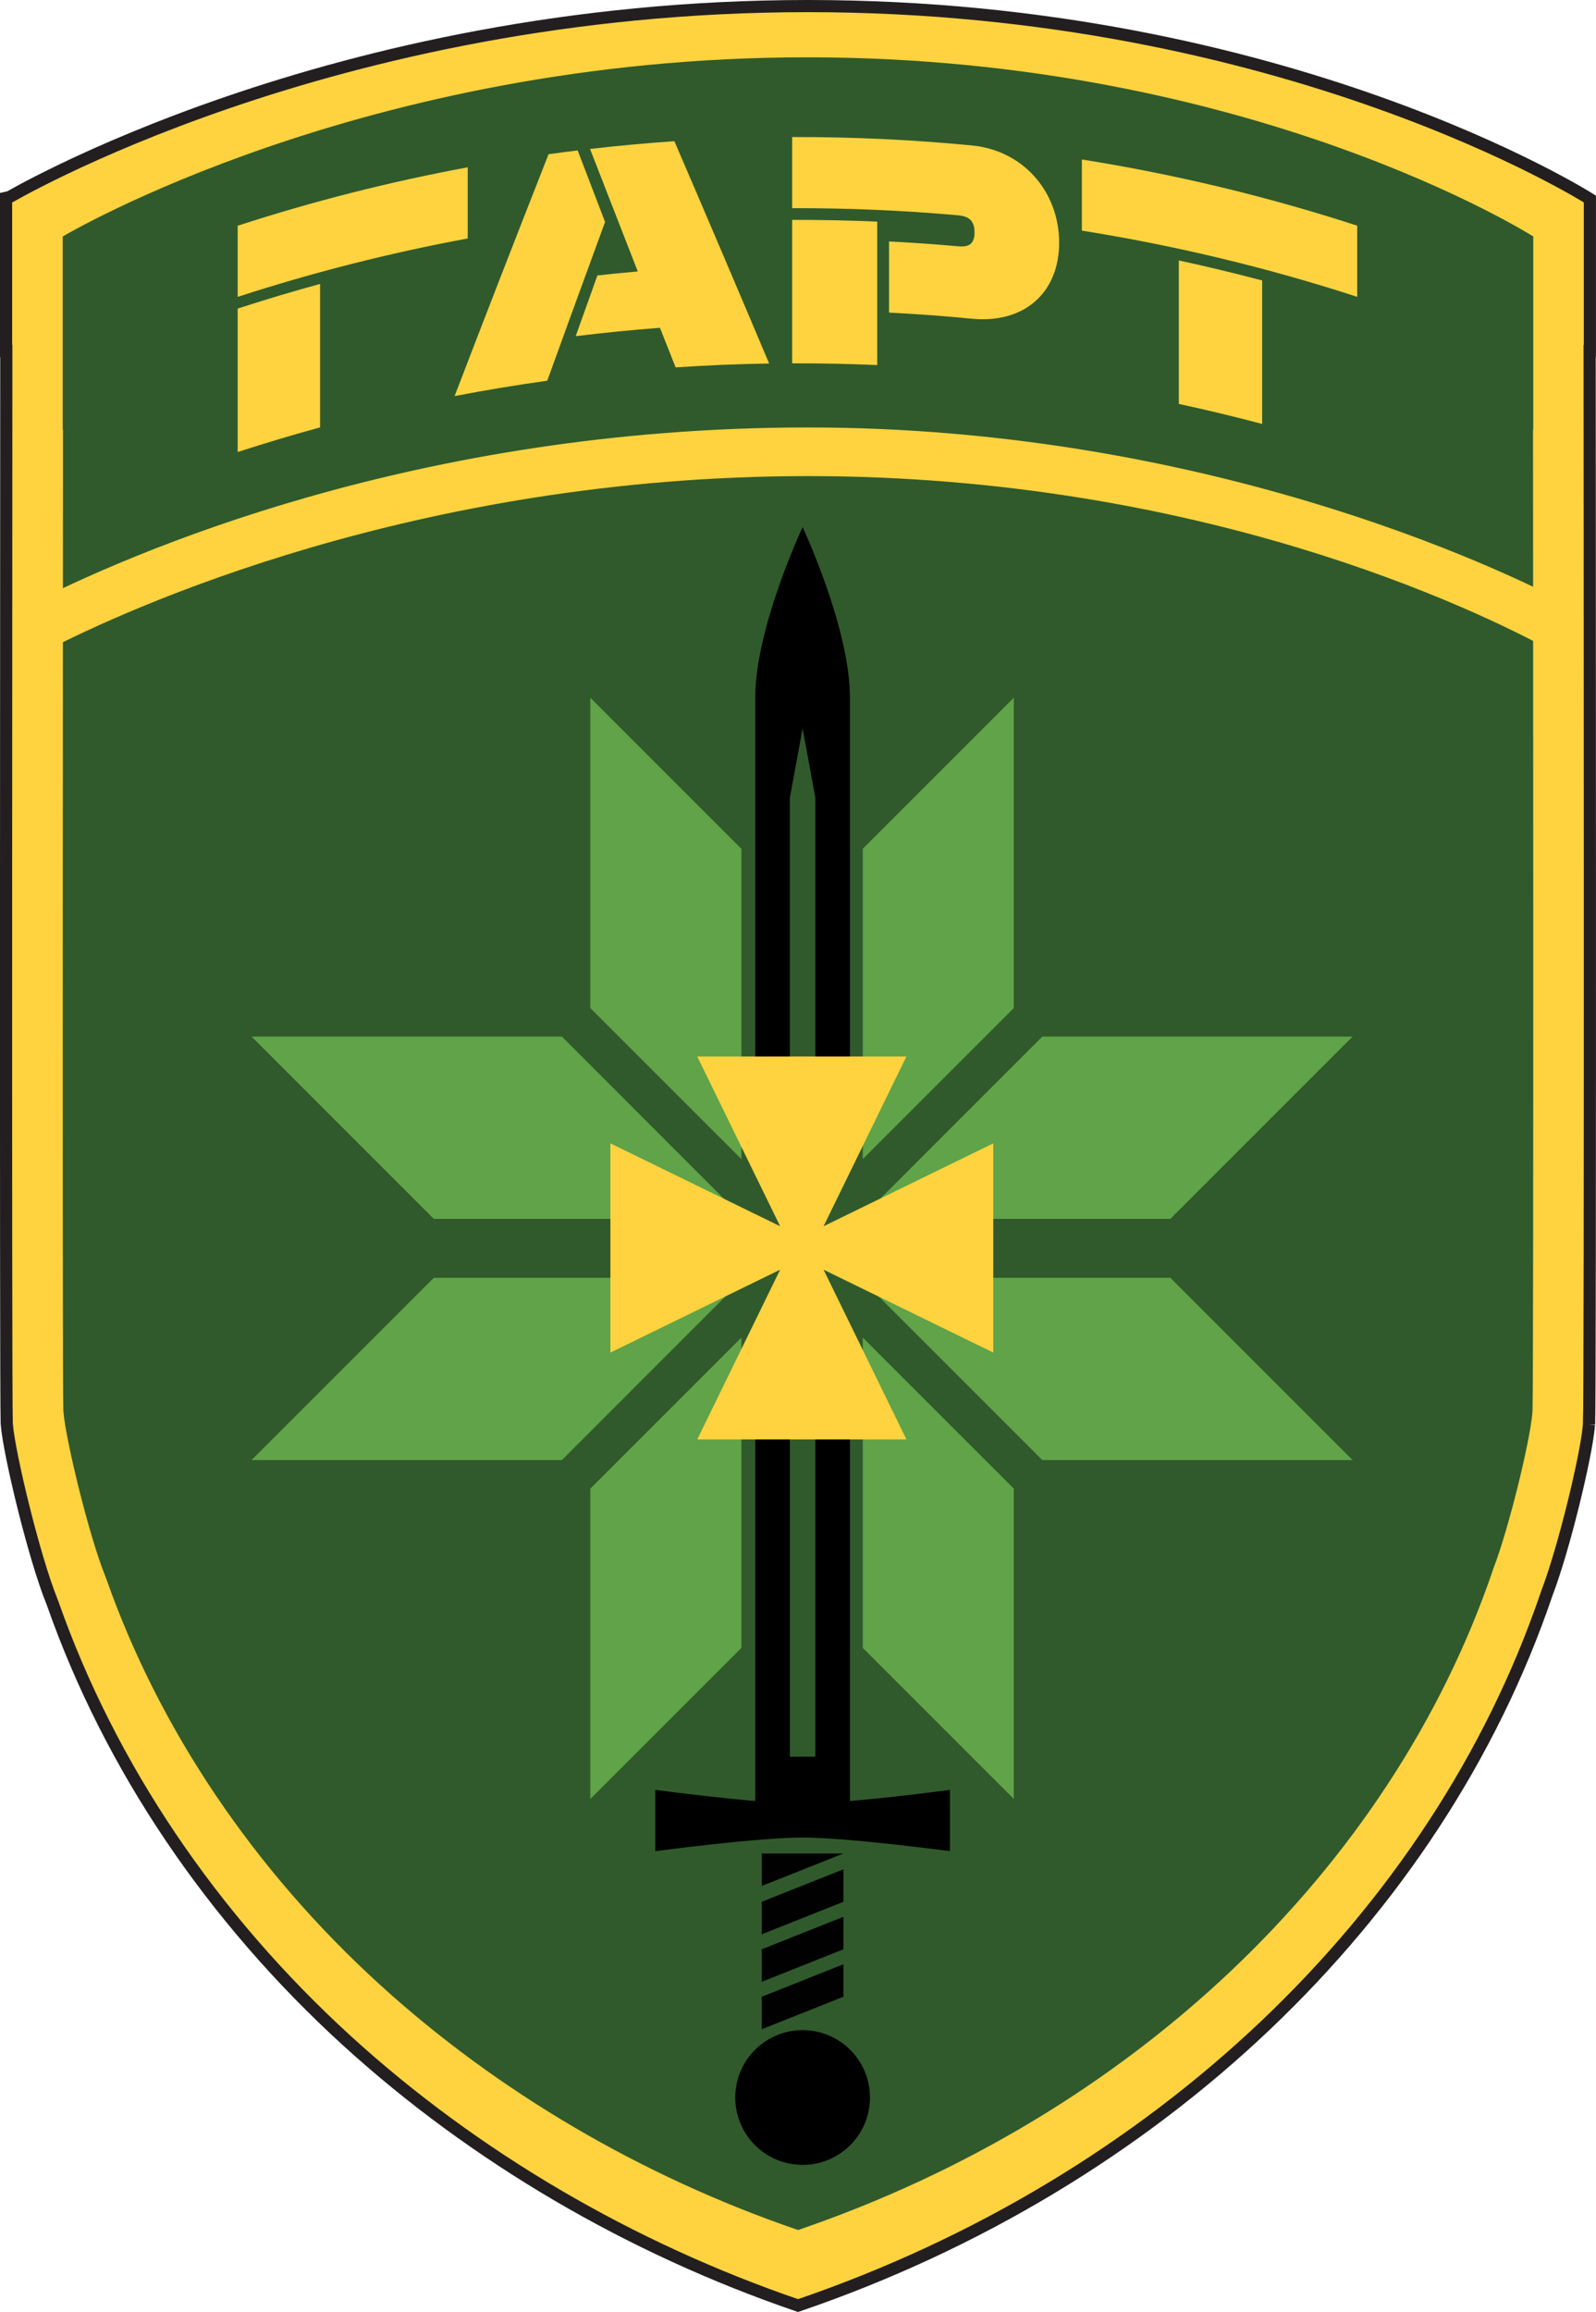 <?xml version="1.0" encoding="UTF-8"?>
<svg id="Layer_1" data-name="Layer 1" xmlns="http://www.w3.org/2000/svg" viewBox="0 0 393.81 570.4">
  <defs>
    <style>
      .cls-1 {
        stroke: #231f20;
        stroke-miterlimit: 10;
        stroke-width: 3px;
      }

      .cls-1, .cls-2 {
        fill: #ffd33f;
      }

      .cls-3 {
        fill: #010101;
      }

      .cls-4 {
        fill: #60a348;
      }

      .cls-5 {
        fill: #305a2b;
      }
    </style>
  </defs>
  <path class="cls-1" d="M392.1,351.46h-.02l-.04.37c-.64,7.5-6.23,30.56-10.38,41.31l-.1.31c-27.19,79.75-96.11,145.13-184.65,175.36-41.46-14.18-79.83-36.69-111.17-65.22-33.5-30.52-58.64-67.85-72.72-107.95l-.14-.37c-4.5-11.06-10.63-36.71-11.18-43.72l-.04-.41c-.31-8.1-.08-255.16-.1-264.53h-.06v-37.51S81.2,1.5,199.35,1.5s192.95,47.6,192.95,47.6v37.51h-.06c0,9.39.21,256.67-.14,264.85Z"/>
  <path class="cls-5" d="M378.34,106.02h-.07c0,8.72.19,234.74-.13,242.34h0l-.04.34c-.6,6.96-5.78,28.37-9.64,38.36l-.09.29c-25.26,74.05-89.25,134.75-171.45,162.82-38.5-13.17-74.12-34.07-103.22-60.56-31.1-28.34-54.45-63-67.52-100.23l-.13-.34c-4.18-10.27-9.87-34.09-10.38-40.59l-.04-.38c-.29-7.52-.07-233.34-.09-242.04h-.07v-47.68S89.47,14.14,199.17,14.14s179.16,44.2,179.16,44.2v47.68Z"/>
  <g>
    <path class="cls-2" d="M58.65,76.13v35.39c6.74-2.19,13.52-4.22,20.33-6.08v-35.39c-6.81,1.86-13.59,3.89-20.33,6.08ZM58.65,55.69v17.55c18.66-6.06,37.63-10.87,56.76-14.41,0-5.85,0-11.7,0-17.55-19.14,3.54-38.1,8.35-56.76,14.41Z"/>
    <path class="cls-2" d="M166.4,34.84c-6.95.47-13.88,1.11-20.81,1.91,3.92,10.02,7.85,20.1,11.78,30.22-3.32.29-6.65.63-9.96.99-1.79,4.98-3.57,9.98-5.36,14.98,6.92-.85,13.85-1.54,20.79-2.07,1.29,3.25,2.58,6.51,3.87,9.77,7.68-.52,15.38-.84,23.07-.96-7.8-18.49-15.6-36.77-23.38-54.85h0ZM142.55,37.11c-2.4.29-4.79.61-7.19.94-7.75,19.68-15.48,39.57-23.19,59.67,7.59-1.46,15.22-2.73,22.86-3.79,4.75-13.13,9.51-26.19,14.27-39.17-2.25-5.9-4.51-11.78-6.76-17.64Z"/>
    <path class="cls-2" d="M195.46,54.25v35.39c7-.02,14,.12,20.99.43,0-11.8,0-23.59,0-35.39-6.99-.31-13.99-.45-20.99-.43ZM239.83,35.89c-14.76-1.43-29.57-2.12-44.37-2.08v17.55c13.46-.04,26.92.53,40.34,1.7,2.09.18,4.67.43,4.67,4.26,0,3.83-2.57,3.58-4.67,3.39-5.47-.48-10.95-.86-16.43-1.14v17.55c6.83.35,13.64.85,20.45,1.51,12.79,1.24,21.52-6.3,21.52-18.76,0-12.42-8.72-22.74-21.51-23.98h0Z"/>
    <path class="cls-2" d="M290.87,99.65c6.88,1.48,13.73,3.13,20.56,4.94v-35.39c-6.82-1.81-13.68-3.46-20.56-4.94,0,11.8,0,23.59,0,35.39ZM266.95,39.35v17.55c22.93,3.65,45.65,9.09,67.94,16.33v-17.55c-22.29-7.24-45.01-12.69-67.94-16.33Z"/>
  </g>
  <path class="cls-2" d="M382.67,160.43c-18.51-10.08-86.44-42.97-183.31-42.97S31.22,150.31,11.65,160.38l-5.49-10.67c25.87-13.3,96.48-44.25,193.2-44.25s169.91,34.01,189.05,44.43l-5.74,10.54Z"/>
  <g>
    <polygon class="cls-4" points="182.94 209.41 182.94 285.97 145.66 248.7 145.66 172.13 182.94 209.41"/>
    <polygon class="cls-4" points="250.16 172.13 250.16 248.7 212.89 285.96 212.89 209.4 250.16 172.13"/>
    <polygon class="cls-4" points="250.16 367.26 250.16 443.83 212.89 406.56 212.89 330 250.16 367.26"/>
    <polygon class="cls-4" points="182.94 329.99 182.94 406.55 145.66 443.83 145.66 367.26 182.94 329.99"/>
    <polygon class="cls-4" points="333.76 255.73 288.78 300.71 212.22 300.71 212.89 300.04 257.2 255.73 333.76 255.73"/>
    <polygon class="cls-4" points="333.76 360.23 257.2 360.23 212.22 315.25 288.78 315.25 333.76 360.23"/>
    <polygon class="cls-4" points="183.6 315.25 182.94 315.91 138.63 360.23 62.06 360.23 107.04 315.25 183.6 315.25"/>
    <polygon class="cls-4" points="183.6 300.71 107.04 300.71 62.06 255.73 138.63 255.73 182.94 300.05 183.6 300.71"/>
  </g>
  <polygon class="cls-5" points="182.94 315.25 183.6 315.25 182.94 315.91 182.94 315.25"/>
  <polygon class="cls-5" points="182.94 300.05 183.6 300.71 182.94 300.71 182.94 300.05"/>
  <polygon class="cls-5" points="212.89 300.04 212.89 300.71 212.22 300.71 212.89 300.04"/>
  <polygon class="cls-5" points="212.22 315.25 212.89 315.25 212.89 315.92 212.22 315.25"/>
  <g>
    <g>
      <g>
        <g>
          <polygon class="cls-3" points="208.12 492.62 187.96 500.63 187.96 492.62 208.12 484.6 208.12 492.62"/>
          <polygon class="cls-3" points="208.12 480.91 187.96 488.93 187.96 480.91 208.12 472.89 208.12 480.91"/>
          <polygon class="cls-3" points="208.12 469.19 187.96 477.21 187.96 469.19 208.12 461.18 208.12 469.19"/>
          <polygon class="cls-3" points="208.12 457.27 187.96 465.28 187.96 457.27 208.12 457.27"/>
        </g>
        <g>
          <path d="M186.36,340.89h8.54v112.41h-7.7l-.84-6.21v-106.2Z"/>
          <path d="M209.72,172.05v99.61h-8.53v-74.85l-3.15-17.11-3.14,17.11v74.85h-8.54v-99.61c0-17.15,11.68-42.01,11.68-42.01,0,0,11.68,24.86,11.68,42.01Z"/>
          <path d="M201.19,340.89h8.53v106.2l-.84,6.21h-7.69v-112.41Z"/>
        </g>
      </g>
      <circle cx="198.04" cy="517.45" r="16.62" transform="translate(-344.45 630.05) rotate(-80.78)"/>
      <rect x="192.71" y="433.4" width="10.64" height="19.9"/>
    </g>
    <path d="M234.4,441.58s-24.66,3.36-36.35,3.36-36.35-3.36-36.35-3.36v15.12s25.14-3.36,36.35-3.36,36.35,3.36,36.35,3.36v-15.12Z"/>
  </g>
  <path id="cross_stroke" data-name="cross stroke" class="cls-2" d="M223.66,355.12l-20.45-41.88,41.88,20.45v-51.61l-41.88,20.45,20.45-41.88h-51.61l20.45,41.88-41.88-20.45v51.61l41.88-20.45-20.45,41.88h51.61Z"/>
</svg>